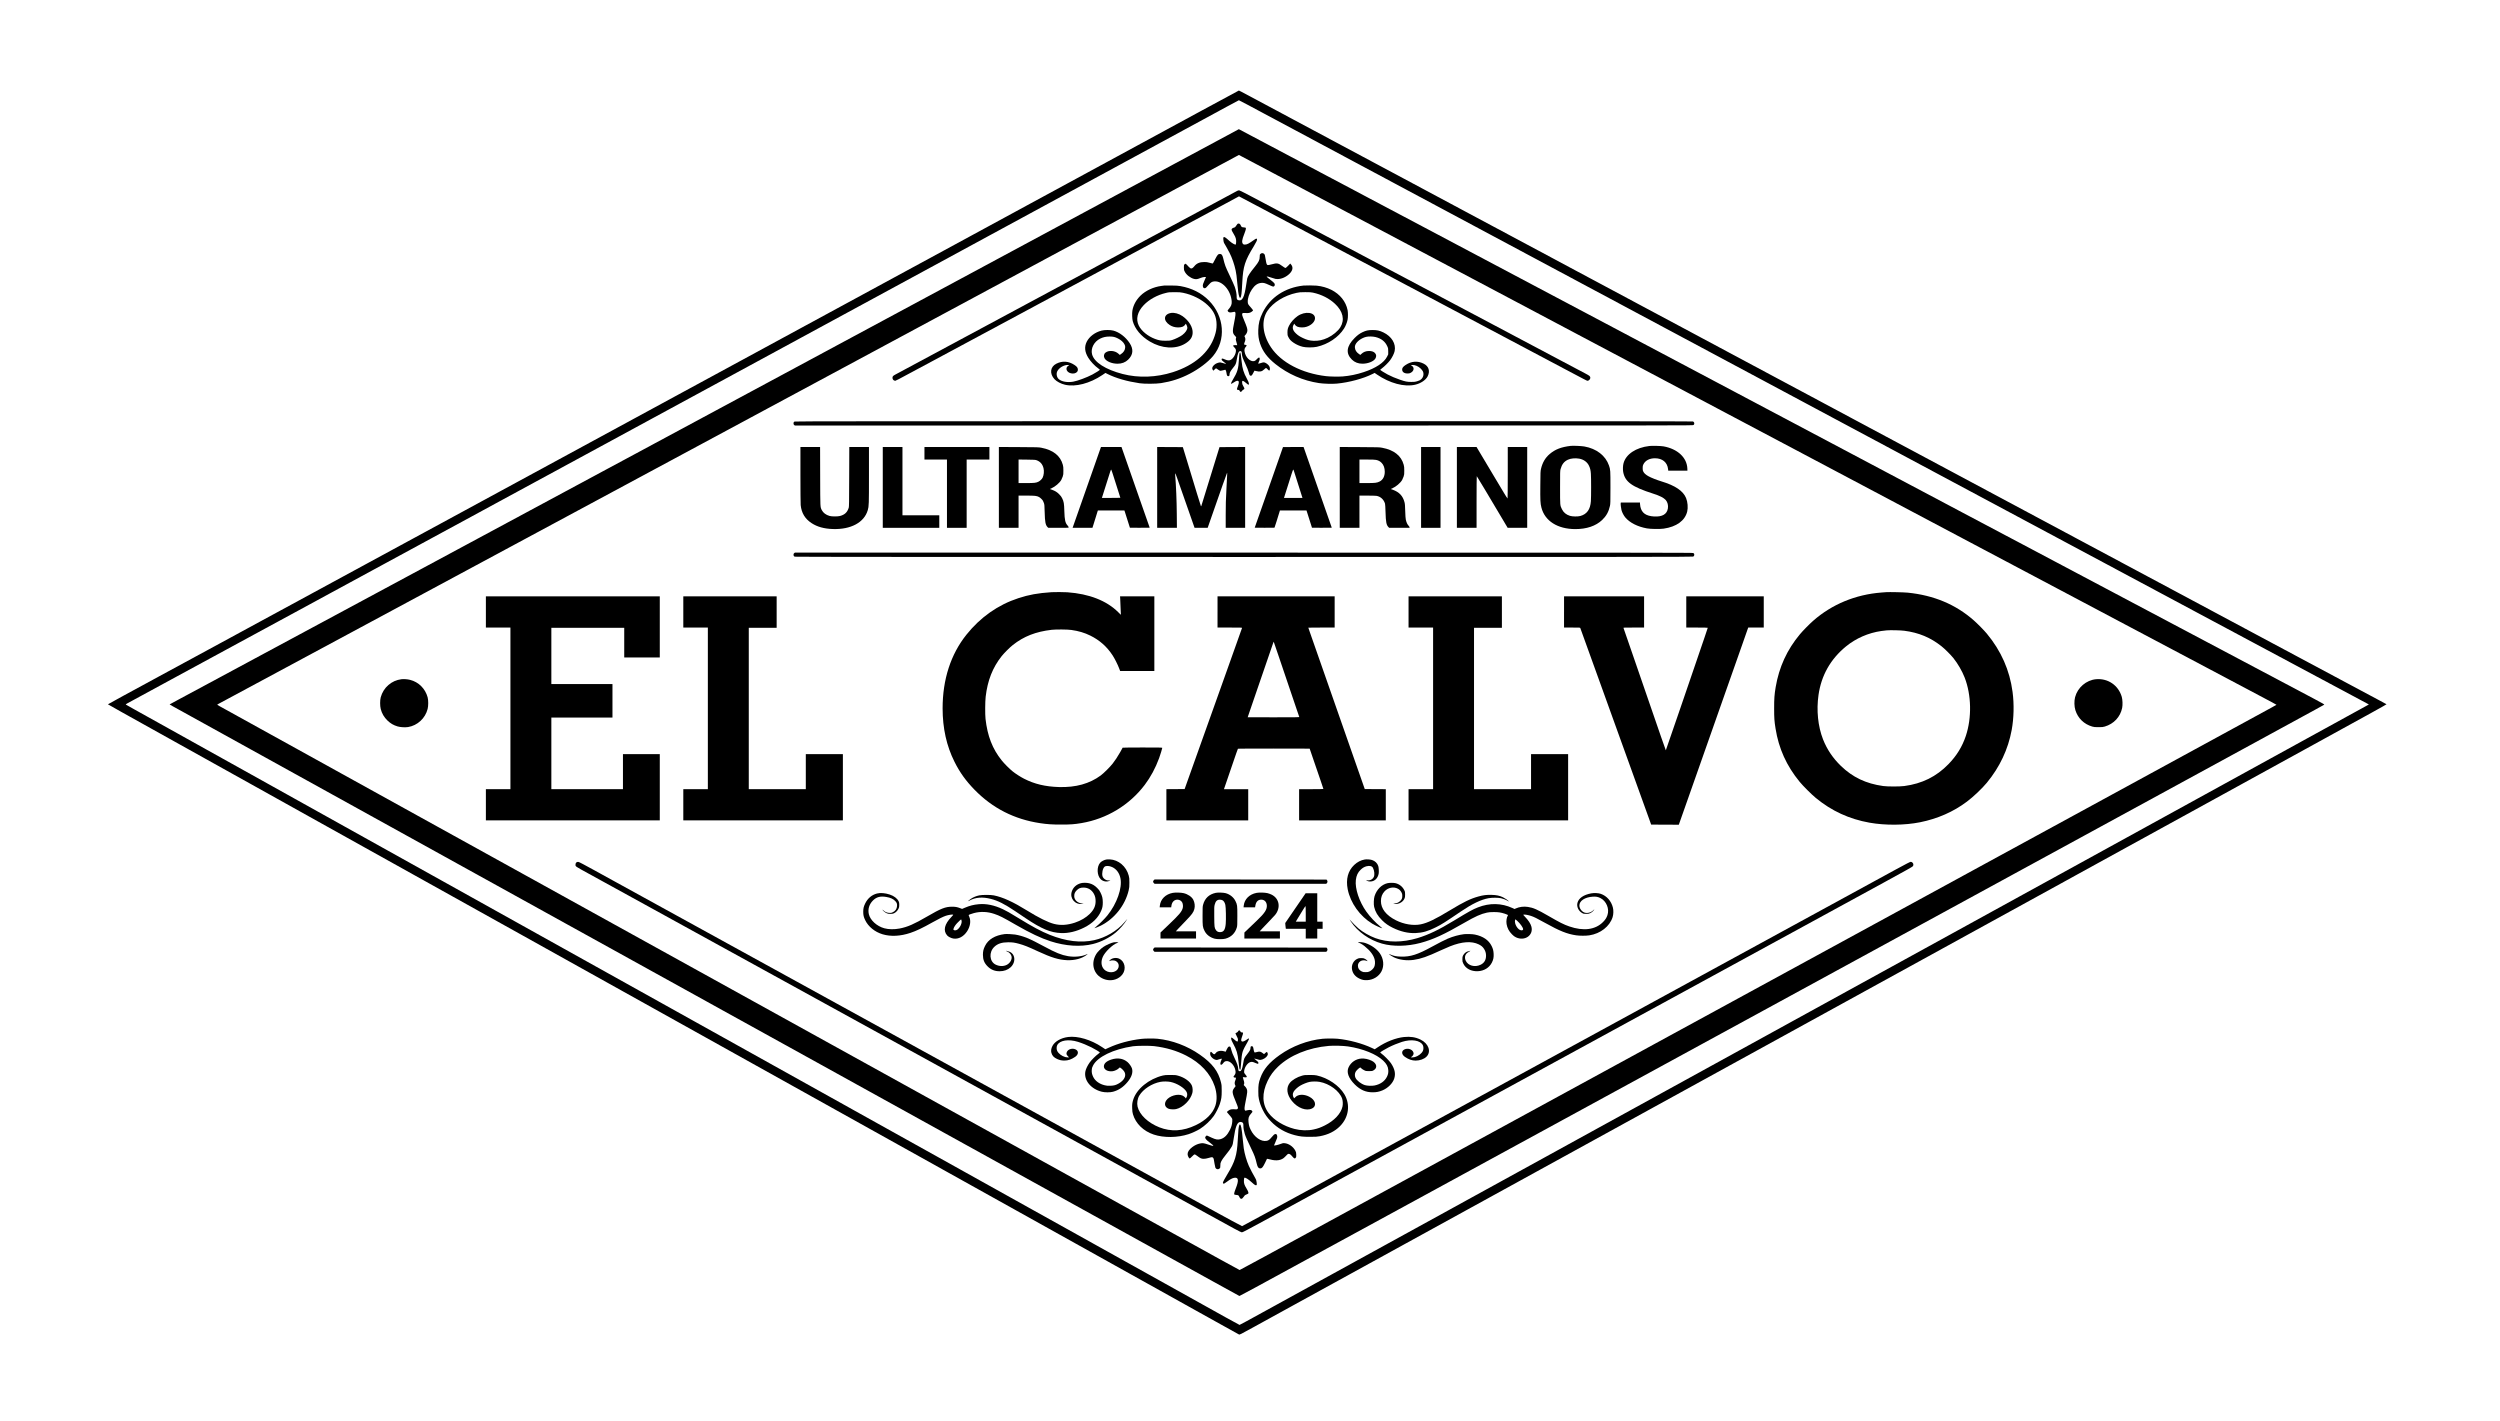 <?xml version="1.0" standalone="no"?>
<!DOCTYPE svg PUBLIC "-//W3C//DTD SVG 20010904//EN"
 "http://www.w3.org/TR/2001/REC-SVG-20010904/DTD/svg10.dtd">
<svg version="1.0" xmlns="http://www.w3.org/2000/svg"
 width="9776pt" height="5555pt" viewBox="0 0 9776 5555"
 preserveAspectRatio="xMidYMid meet">

<g transform="translate(0,5555) scale(0.1,-0.1)"
fill="#000000" stroke="none">
<path d="M47025 51244 c-1510 -820 -1680 -912 -2305 -1251 -510 -277 -1208
-656 -1365 -741 -123 -67 -2686 -1457 -3215 -1744 -162 -89 -425 -231 -585
-318 -159 -87 -553 -300 -875 -475 -322 -174 -637 -345 -700 -380 -63 -34
-302 -164 -530 -288 -228 -123 -1126 -610 -1995 -1082 -2031 -1102 -2026
-1099 -2580 -1400 -93 -51 -359 -195 -590 -320 -231 -125 -654 -355 -940 -510
-441 -240 -1950 -1059 -2740 -1487 -126 -69 -417 -226 -645 -350 -228 -124
-759 -412 -1180 -640 -994 -540 -3066 -1664 -3290 -1786 -186 -101 -404 -219
-690 -374 -96 -53 -364 -198 -595 -323 -231 -125 -546 -296 -700 -380 -154
-84 -523 -284 -820 -445 -297 -161 -774 -420 -1060 -575 -286 -155 -995 -540
-1575 -855 -1120 -608 -1357 -736 -1810 -982 -157 -86 -368 -200 -470 -255
-102 -55 -714 -387 -1360 -738 -2205 -1197 -2925 -1587 -3460 -1878 -294 -159
-614 -332 -710 -385 -96 -52 -303 -164 -460 -250 -157 -85 -337 -182 -400
-217 -63 -34 -223 -121 -355 -193 -318 -172 -2526 -1370 -2825 -1532 -129 -70
-354 -193 -500 -272 -146 -79 -538 -292 -872 -473 -335 -182 -608 -333 -608
-336 0 -3 235 -137 523 -297 773 -430 1686 -939 2077 -1157 482 -269 1543
-860 2325 -1295 363 -202 737 -410 830 -462 94 -53 485 -271 870 -485 385
-215 957 -533 1270 -708 314 -175 629 -350 700 -390 199 -111 2649 -1475 3770
-2100 363 -202 856 -477 1095 -610 239 -133 692 -385 1005 -560 314 -175 710
-395 880 -490 171 -95 407 -226 525 -292 289 -162 1315 -733 2015 -1123 314
-175 764 -425 1000 -557 237 -132 554 -309 705 -393 151 -84 370 -206 485
-270 116 -65 451 -251 745 -415 294 -164 630 -351 745 -415 116 -65 408 -227
650 -362 242 -135 580 -323 750 -418 171 -95 603 -336 960 -535 358 -199 947
-528 1310 -730 363 -202 896 -499 1185 -660 289 -161 782 -435 1095 -610 314
-175 649 -361 745 -415 295 -164 1472 -820 1705 -950 378 -211 1090 -607 1320
-735 121 -67 317 -176 435 -242 118 -66 532 -297 920 -513 388 -216 903 -503
1145 -638 242 -135 555 -309 695 -387 140 -78 570 -318 955 -532 385 -215 997
-556 1360 -758 363 -202 896 -499 1185 -660 289 -161 782 -435 1095 -610 314
-175 728 -405 920 -513 193 -107 472 -262 620 -345 149 -82 464 -258 700 -390
237 -132 666 -371 955 -532 289 -161 840 -468 1225 -682 385 -215 714 -397
730 -405 30 -15 32 -14 600 299 314 173 784 432 1045 575 261 144 718 395
1015 558 297 163 772 424 1055 580 283 155 583 320 665 365 138 76 858 472
2005 1102 1093 601 1963 1079 3230 1775 745 410 1657 911 2025 1113 768 422
2064 1134 3075 1690 382 210 997 548 1365 750 369 202 1100 604 1625 893 525
289 1205 662 1510 830 305 167 668 366 805 442 411 226 1516 833 2220 1220
363 199 818 449 1010 555 1200 659 1711 940 2025 1113 195 107 443 243 550
302 107 59 445 245 750 412 1038 571 2074 1140 2580 1418 2199 1208 2767 1520
2985 1640 138 76 430 237 650 358 1224 672 2444 1343 3425 1882 327 180 849
467 1160 637 311 171 1132 622 1825 1003 693 381 1355 744 1470 808 116 63
293 161 395 217 102 56 394 217 650 357 2620 1439 3170 1742 3162 1749 -4 3
-115 64 -247 134 -132 70 -627 335 -1100 588 -855 457 -1315 703 -2145 1147
-239 128 -658 352 -930 497 -1197 641 -1408 753 -2155 1153 -434 233 -1114
596 -1510 808 -396 211 -844 451 -995 532 -151 81 -702 376 -1225 655 -522
279 -1330 711 -1795 960 -465 249 -1205 645 -1645 880 -440 235 -928 496
-1085 580 -157 84 -476 255 -710 380 -234 125 -524 280 -645 345 -121 65 -575
308 -1010 540 -434 232 -821 439 -860 460 -80 43 -1397 747 -2155 1152 -278
149 -570 305 -650 348 -80 43 -239 128 -355 190 -115 62 -241 130 -280 150
-38 21 -266 142 -505 270 -239 128 -532 284 -650 348 -118 63 -309 165 -425
227 -115 62 -439 235 -720 385 -280 150 -667 357 -860 460 -1537 822 -1794
959 -2150 1150 -110 59 -398 213 -640 343 -242 129 -1050 561 -1795 959 -745
399 -1425 762 -1510 808 -85 45 -508 272 -940 502 -432 231 -949 508 -1150
616 -201 107 -552 295 -780 417 -228 122 -485 259 -570 305 -85 45 -409 219
-720 385 -311 166 -729 390 -930 497 -201 108 -430 230 -510 273 -80 43 -433
232 -785 420 -712 381 -1399 748 -1725 923 -118 63 -440 235 -715 382 -275
147 -853 456 -1285 687 -432 231 -1275 682 -1875 1003 -599 321 -1279 684
-1510 808 -231 123 -465 248 -521 278 -55 30 -105 54 -110 54 -5 0 -643 -345
-1419 -766z m1765 207 c184 -98 461 -246 615 -329 442 -236 816 -436 1290
-689 242 -130 661 -354 930 -498 270 -144 686 -367 925 -495 239 -128 599
-320 800 -428 201 -107 586 -313 855 -457 270 -144 657 -351 860 -460 204
-109 624 -334 935 -500 311 -166 761 -407 1000 -535 239 -128 626 -335 860
-460 1670 -893 3011 -1610 3085 -1650 39 -21 237 -127 440 -235 204 -109 525
-281 715 -383 190 -101 577 -308 860 -459 283 -152 605 -324 715 -383 296
-159 572 -306 1365 -730 393 -210 780 -417 860 -460 158 -85 1494 -800 2440
-1305 327 -175 719 -384 870 -465 151 -81 568 -304 925 -495 358 -191 745
-398 860 -460 116 -62 469 -251 785 -420 316 -169 703 -376 860 -460 157 -84
479 -256 715 -382 866 -463 1458 -780 1800 -963 193 -103 710 -380 1150 -615
440 -235 1117 -598 1505 -805 388 -208 872 -466 1075 -575 331 -177 1265 -676
1860 -995 121 -65 382 -204 580 -310 508 -271 769 -411 1085 -580 151 -81 534
-286 850 -455 605 -323 972 -520 1795 -960 275 -147 664 -355 865 -463 394
-210 796 -425 1145 -612 121 -65 603 -322 1070 -572 468 -250 1111 -595 1430
-765 706 -378 775 -415 1235 -661 201 -107 554 -296 785 -419 231 -124 526
-282 655 -351 129 -69 270 -144 313 -167 l79 -43 -54 -30 c-29 -16 -147 -81
-263 -145 -115 -63 -367 -201 -560 -307 -192 -106 -420 -231 -505 -278 -85
-46 -243 -133 -350 -192 -107 -59 -265 -146 -350 -192 -85 -47 -245 -135 -355
-195 -110 -61 -290 -160 -400 -220 -379 -208 -1631 -896 -1880 -1033 -278
-153 -1310 -721 -1705 -937 -140 -77 -667 -367 -1170 -643 -818 -450 -1089
-598 -1410 -775 -52 -28 -687 -377 -1410 -775 -723 -397 -1704 -936 -2180
-1198 -476 -261 -953 -523 -1060 -582 -215 -119 -1320 -726 -2665 -1465 -478
-263 -937 -515 -1020 -560 -82 -46 -672 -370 -1310 -720 -2662 -1463 -2688
-1477 -3880 -2132 -330 -182 -850 -468 -1155 -635 -2036 -1119 -2830 -1555
-3945 -2168 -693 -381 -1372 -754 -1510 -830 -137 -76 -455 -250 -705 -387
-250 -138 -912 -501 -1470 -808 -558 -307 -1310 -720 -1670 -918 -360 -198
-788 -433 -950 -522 -162 -89 -437 -240 -610 -335 -173 -95 -403 -221 -510
-280 -107 -59 -535 -294 -950 -523 -1504 -826 -2276 -1250 -3235 -1777 -192
-106 -420 -231 -505 -278 -85 -46 -447 -246 -805 -442 -560 -308 -1428 -785
-2180 -1198 -115 -63 -293 -161 -395 -217 -676 -373 -1029 -565 -1039 -565 -6
0 -246 131 -533 291 -288 160 -779 434 -1093 609 -313 174 -669 372 -790 440
-121 68 -456 254 -745 415 -289 161 -822 458 -1185 660 -363 202 -718 400
-790 440 -71 40 -326 181 -565 315 -239 133 -534 298 -655 365 -418 232 -1711
953 -1925 1072 -227 127 -1593 888 -1890 1053 -96 54 -350 195 -565 315 -214
120 -667 372 -1005 560 -338 188 -910 507 -1270 707 -1647 918 -1893 1055
-2020 1125 -74 42 -270 151 -435 243 -165 92 -615 343 -1000 557 -1033 576
-2209 1231 -2805 1563 -289 161 -761 424 -1050 585 -289 160 -644 358 -790
440 -146 81 -481 268 -745 415 -264 147 -599 334 -745 415 -146 81 -501 279
-790 440 -504 280 -1158 645 -2585 1440 -363 202 -993 553 -1400 780 -407 227
-839 467 -960 535 -121 67 -436 243 -700 390 -1375 766 -1910 1064 -2105 1173
-118 66 -294 163 -390 217 -96 53 -492 274 -880 490 -388 216 -901 502 -1140
635 -239 133 -554 309 -700 390 -146 81 -578 322 -960 535 -382 213 -1012 564
-1400 780 -388 216 -1020 568 -1405 783 -686 382 -937 522 -2365 1317 -388
216 -1020 568 -1405 783 -385 214 -797 443 -915 509 -118 66 -357 199 -530
295 -173 97 -319 179 -323 183 -5 4 22 24 60 45 73 40 582 317 1708 928 900
488 1644 892 2160 1172 226 123 727 395 1115 605 388 210 786 426 885 480 99
54 333 181 520 282 187 102 528 287 758 411 229 125 603 328 830 451 226 123
543 295 702 381 160 87 553 300 875 475 322 174 824 447 1115 605 292 158 613
333 715 388 424 230 524 284 925 502 231 125 656 356 945 512 289 157 577 313
640 348 63 35 351 191 640 348 844 457 2740 1486 3055 1657 160 87 583 316
940 510 906 492 1757 954 2100 1140 347 188 1905 1034 2475 1343 223 120 482
261 575 312 94 51 517 280 940 510 424 230 871 473 995 540 124 67 414 225
645 350 231 125 656 356 945 513 289 156 737 399 995 540 259 140 547 296 640
347 94 51 517 280 940 510 424 230 847 459 940 510 94 51 406 221 695 377 289
157 840 456 1225 665 385 209 889 483 1120 608 231 125 551 299 710 385 160
87 607 330 995 540 902 489 1691 918 1990 1080 129 70 710 385 1290 700 1591
863 1701 923 2580 1400 448 243 901 489 1005 545 105 57 402 218 660 359 259
140 474 256 480 256 5 0 160 -81 345 -179z"/>
<path d="M47639 50066 c-442 -238 -1204 -648 -1694 -911 -489 -263 -966 -520
-1060 -570 -93 -51 -503 -271 -910 -490 -407 -219 -855 -459 -995 -535 -140
-76 -880 -474 -1645 -885 -1615 -869 -3676 -1977 -4415 -2375 -283 -152 -994
-535 -1580 -850 -586 -315 -1180 -634 -1320 -710 -140 -76 -734 -395 -1320
-710 -586 -315 -1297 -698 -1580 -850 -702 -378 -2070 -1114 -2965 -1595
-1169 -628 -2277 -1224 -2565 -1380 -146 -79 -470 -253 -720 -388 -250 -134
-752 -404 -1115 -599 -363 -196 -1110 -597 -1660 -893 -550 -296 -1232 -663
-1515 -815 -283 -153 -1140 -614 -1905 -1025 -764 -411 -1505 -809 -1645 -885
-140 -76 -646 -348 -1125 -605 -478 -257 -1160 -624 -1515 -815 -355 -191
-1124 -605 -1710 -920 -586 -315 -1301 -700 -1590 -855 -1060 -571 -2234
-1202 -2955 -1590 -407 -219 -911 -490 -1120 -602 -209 -113 -381 -206 -383
-208 -4 -3 29 -22 818 -457 344 -190 751 -415 905 -500 395 -219 2385 -1319
2835 -1568 206 -114 566 -313 800 -442 892 -494 2150 -1189 2515 -1391 209
-115 551 -304 760 -420 1428 -790 2987 -1652 3295 -1822 754 -416 1298 -717
1610 -890 201 -111 604 -334 895 -495 292 -161 762 -421 1045 -578 283 -156
625 -345 760 -420 135 -74 369 -204 520 -287 449 -249 1161 -642 2070 -1145
1281 -708 1601 -885 1755 -970 152 -85 791 -438 1027 -569 168 -92 1412 -780
2458 -1358 388 -215 770 -426 850 -470 1181 -653 2596 -1435 2980 -1648 307
-170 819 -453 1465 -810 237 -131 639 -353 895 -495 256 -141 618 -341 805
-445 450 -248 506 -279 665 -367 74 -42 288 -160 475 -263 187 -103 484 -268
660 -365 176 -97 559 -309 850 -470 292 -161 634 -350 760 -420 815 -451 1924
-1064 3400 -1880 550 -304 1059 -585 1130 -625 72 -40 281 -156 465 -257 184
-102 784 -434 1333 -737 548 -303 1008 -556 1020 -562 26 -12 -470 -280 6267
3393 1427 778 3466 1890 4530 2470 1824 995 2820 1538 7360 4013 1031 562
2944 1605 4250 2317 5470 2983 6876 3749 8405 4583 3834 2090 5199 2835 8010
4367 1639 894 3118 1700 3286 1792 168 91 314 172 323 179 15 11 -35 40 -386
227 -357 189 -2141 1134 -3318 1758 -234 123 -879 465 -1435 760 -973 515
-1582 837 -1750 927 -44 23 -312 165 -595 315 -283 150 -850 450 -1260 668
-410 217 -819 434 -910 482 -1306 691 -1713 907 -1755 930 -27 15 -102 55
-165 88 -63 33 -452 239 -865 457 -412 219 -1243 659 -1845 977 -602 319
-1241 658 -1420 753 -179 95 -595 315 -925 490 -330 175 -1126 597 -1770 938
-643 341 -1438 761 -1765 935 -327 173 -1007 533 -1510 800 -503 266 -1068
566 -1255 665 -187 99 -866 459 -1510 800 -643 341 -1701 901 -2350 1245 -649
343 -1405 744 -1680 890 -991 525 -1355 717 -2270 1202 -906 480 -1508 799
-1670 885 -44 23 -498 264 -1010 535 -511 271 -1231 652 -1600 848 -368 195
-1048 555 -1510 799 -462 245 -912 484 -1000 530 -177 95 -260 138 -510 271
-93 49 -620 328 -1170 619 -550 292 -1308 693 -1685 893 -377 199 -865 458
-1085 575 -220 117 -414 219 -431 228 l-31 16 -804 -433z m1548 -967 c406
-215 851 -451 988 -524 376 -199 2608 -1381 2700 -1430 157 -83 575 -305 910
-482 187 -99 759 -402 1270 -673 512 -271 1000 -530 1085 -575 431 -228 2436
-1290 2860 -1515 267 -141 832 -441 1255 -665 424 -224 1144 -606 1600 -848
792 -419 2017 -1068 3285 -1740 608 -321 1187 -628 1325 -702 44 -24 649 -344
1345 -713 696 -368 1753 -928 2350 -1244 597 -316 1353 -717 1680 -890 327
-174 782 -414 1010 -535 435 -231 1546 -820 4210 -2231 877 -464 1703 -902
1835 -972 524 -278 795 -421 1935 -1025 652 -345 1673 -887 2270 -1203 597
-316 1312 -695 1590 -842 278 -147 692 -366 920 -487 630 -335 2595 -1376
2762 -1464 421 -222 648 -344 648 -349 -1 -3 -85 -51 -188 -106 -180 -98
-2835 -1545 -7267 -3962 -1155 -629 -2921 -1592 -3925 -2139 -1004 -548 -1922
-1048 -2040 -1113 -118 -65 -1088 -594 -2155 -1175 -1977 -1078 -3874 -2112
-8010 -4367 -1276 -696 -3143 -1714 -4150 -2263 -1006 -548 -1927 -1050 -2045
-1115 -118 -65 -915 -499 -1770 -965 -855 -466 -2797 -1525 -4315 -2353 -1518
-827 -3190 -1739 -3715 -2025 -524 -286 -959 -520 -965 -520 -5 0 -354 190
-775 423 -421 232 -956 529 -1190 658 -234 129 -528 292 -655 362 -126 70
-700 387 -1275 705 -575 318 -1189 657 -1365 755 -361 200 -750 415 -1520 840
-291 161 -694 384 -895 495 -201 111 -624 345 -940 520 -756 418 -2752 1521
-3640 2012 -388 215 -772 427 -855 473 -82 46 -361 200 -620 343 -258 143
-621 343 -805 445 -410 227 -840 465 -1400 774 -234 130 -510 283 -615 340
-174 96 -526 291 -2465 1363 -360 199 -743 411 -850 470 -107 59 -339 187
-515 285 -176 97 -518 286 -760 420 -242 133 -584 323 -760 420 -176 98 -491
272 -700 387 -209 116 -591 327 -850 470 -258 143 -708 392 -1000 553 -291
161 -674 373 -850 470 -176 98 -579 320 -895 495 -590 326 -1213 671 -1700
940 -151 84 -342 189 -425 235 -82 45 -512 283 -955 528 -443 245 -1100 608
-1460 807 -360 199 -932 515 -1270 702 -338 187 -1085 600 -1660 918 -575 318
-1235 683 -1467 811 -421 233 -888 491 -1695 938 -233 128 -720 398 -1083 598
-363 201 -937 518 -1275 705 -338 187 -653 362 -700 387 -47 26 -88 51 -93 55
-4 4 14 19 40 33 199 107 2056 1105 2633 1416 1011 544 1746 939 2895 1557
550 296 1115 599 1255 675 140 76 851 458 1580 850 729 392 1498 806 1710 920
212 114 894 481 1515 815 622 334 1333 717 1580 850 248 133 871 469 1385 745
781 420 1556 837 1900 1022 41 23 224 121 405 218 182 97 629 338 995 535
1543 830 2533 1363 2955 1590 248 133 900 484 1450 780 550 296 1115 599 1255
675 140 76 793 427 1450 780 657 354 1398 752 1645 885 248 133 900 484 1450
780 550 296 1115 599 1255 675 140 76 881 474 1645 885 765 411 1505 809 1645
885 340 183 1885 1015 2965 1595 479 257 1014 545 1190 640 176 95 916 493
1645 885 729 392 1366 734 1415 761 50 27 91 49 92 49 1 0 334 -176 740 -391z"/>
<path d="M48375 48084 c-27 -15 -288 -155 -580 -312 -291 -156 -744 -399
-1005 -540 -261 -140 -560 -301 -665 -357 -191 -103 -2220 -1194 -2478 -1332
-77 -41 -225 -120 -330 -177 -106 -57 -437 -235 -737 -396 -300 -161 -781
-420 -1070 -575 -289 -155 -892 -479 -1340 -720 -448 -241 -1175 -631 -1615
-868 -905 -486 -1729 -929 -2135 -1147 -468 -251 -1321 -710 -1407 -756 -95
-51 -113 -72 -113 -130 0 -54 36 -101 86 -110 44 -8 -109 -87 1464 759 311
167 896 481 1530 822 549 295 1489 800 1880 1010 223 120 554 298 735 395 182
98 722 388 1200 645 479 257 989 532 1135 610 146 78 749 402 1340 720 591
318 1165 626 1275 685 506 272 1978 1063 2418 1299 l487 263 128 -68 c70 -37
235 -124 367 -194 132 -70 355 -188 495 -262 140 -75 665 -353 1165 -618 501
-265 1095 -580 1320 -700 579 -307 1627 -863 2320 -1230 784 -415 1367 -724
1660 -880 132 -70 539 -286 905 -480 366 -194 850 -450 1075 -570 226 -120
637 -338 915 -485 278 -147 575 -304 660 -350 85 -45 421 -223 745 -395 325
-172 775 -410 1000 -530 762 -404 850 -450 868 -450 65 0 125 71 113 134 -9
46 -35 67 -182 145 -71 37 -244 129 -384 203 -237 126 -721 383 -2165 1148
-1551 822 -1937 1027 -2140 1135 -44 23 -305 162 -580 307 -868 460 -1529 810
-2155 1143 -179 95 -406 215 -505 267 -99 53 -364 193 -590 313 -225 120 -592
314 -815 432 -223 118 -445 237 -495 263 -49 26 -351 186 -670 355 -928 492
-1878 996 -2465 1307 -321 171 -559 291 -580 294 -25 3 -50 -4 -85 -22z"/>
<path d="M48402 46803 c-8 -3 -33 -35 -57 -72 -38 -61 -48 -69 -89 -81 -61
-17 -96 -45 -96 -76 0 -29 29 -89 94 -194 66 -106 90 -190 84 -296 -2 -46 -10
-90 -16 -96 -20 -20 -150 53 -243 138 -167 152 -208 176 -239 139 -14 -17 6
-191 25 -215 16 -20 156 -271 216 -388 97 -189 190 -459 238 -688 29 -143 37
-207 66 -516 25 -278 43 -401 70 -495 17 -58 30 -72 50 -52 36 36 51 159 75
624 32 601 104 824 450 1389 95 157 134 239 126 271 -9 36 -36 32 -108 -20
-224 -158 -282 -188 -370 -189 -42 -1 -53 3 -73 26 -53 61 -39 166 51 390 31
79 59 164 62 190 4 44 3 48 -22 58 -15 5 -45 10 -66 10 -62 0 -85 14 -104 62
-30 75 -72 102 -124 81z"/>
<path d="M49289 45621 c-27 -28 -29 -34 -29 -109 0 -126 -37 -203 -184 -385
-203 -250 -284 -375 -305 -468 -5 -24 -24 -138 -41 -254 -71 -480 -150 -636
-299 -595 -61 16 -76 45 -73 143 2 97 -25 237 -74 378 -20 57 -110 259 -201
449 -170 356 -183 391 -253 679 -30 121 -61 161 -126 161 -70 0 -103 -38 -194
-220 -60 -122 -81 -155 -96 -154 -10 1 -64 14 -119 30 -82 23 -119 28 -205 28
-178 0 -299 -52 -389 -167 -25 -31 -59 -64 -76 -73 -58 -31 -83 -15 -217 135
-21 22 -42 41 -47 41 -6 0 -23 -11 -38 -24 -27 -24 -28 -27 -28 -123 0 -91 2
-103 33 -164 61 -125 218 -248 363 -285 81 -21 131 -14 244 32 61 25 112 38
158 42 37 2 67 2 67 -1 0 -3 -21 -50 -46 -104 -65 -141 -86 -207 -78 -251 10
-60 29 -82 71 -82 39 0 58 16 176 153 68 78 114 105 195 113 314 33 649 -343
686 -771 11 -121 -21 -204 -118 -312 -47 -52 -47 -52 -31 -82 22 -44 78 -59
153 -42 109 25 119 25 136 -1 21 -32 8 -149 -44 -403 -71 -343 -67 -415 34
-517 51 -53 52 -53 39 -88 -14 -40 -8 -94 17 -160 9 -25 20 -61 23 -81 l5 -37
-70 2 c-57 1 -73 -2 -81 -16 -10 -15 -5 -25 29 -60 62 -65 74 -88 74 -139 0
-131 -100 -307 -205 -361 -62 -33 -127 -27 -233 20 -95 42 -122 42 -122 -1 1
-30 23 -55 100 -112 36 -27 67 -50 69 -52 2 -2 2 -6 -2 -9 -3 -4 -49 8 -101
25 -53 17 -109 31 -124 31 -36 0 -128 -27 -161 -48 -136 -84 -182 -180 -121
-254 l19 -23 47 48 c25 26 50 47 54 47 4 0 27 -15 51 -33 57 -44 102 -67 130
-67 13 0 59 10 102 22 l80 21 17 -21 c10 -12 23 -57 30 -104 14 -99 30 -128
68 -128 39 0 52 17 52 70 0 62 32 123 129 245 117 145 126 166 155 346 38 235
74 319 137 319 44 0 56 -21 61 -107 8 -103 31 -169 144 -409 68 -145 102 -230
122 -309 22 -87 32 -112 53 -127 43 -32 71 -10 125 96 26 50 47 92 48 92 1 1
33 -6 71 -16 140 -37 222 -20 308 65 30 30 63 55 73 55 9 0 38 -22 63 -50 25
-27 52 -50 58 -50 35 0 43 91 14 155 -36 80 -155 165 -229 165 -19 0 -66 -11
-104 -25 -72 -26 -108 -31 -108 -16 0 5 13 38 30 73 29 60 37 109 24 142 -12
32 -47 16 -108 -50 -47 -50 -70 -67 -101 -74 -154 -35 -339 145 -376 365 -14
88 -3 135 46 192 19 23 35 44 35 46 0 17 -36 37 -66 37 -30 0 -34 3 -34 25 0
14 11 52 25 85 30 71 31 130 5 187 l-19 42 30 32 c51 55 81 115 86 177 6 70
-20 154 -132 420 -76 184 -86 223 -61 258 12 16 24 18 73 15 109 -8 168 -5
221 13 51 17 122 72 122 95 0 6 -33 47 -72 91 -124 137 -132 151 -136 231 -8
139 55 333 161 491 109 164 230 247 373 256 94 6 134 -5 294 -78 167 -76 175
-78 206 -49 30 28 31 70 3 116 -12 20 -85 82 -166 143 -80 60 -139 111 -133
115 18 11 85 -5 223 -53 116 -40 141 -45 212 -44 154 2 337 85 463 212 126
126 146 254 57 358 l-32 37 -84 -88 c-51 -52 -92 -87 -104 -87 -11 0 -65 34
-120 75 -158 119 -211 127 -418 69 -77 -21 -138 -33 -153 -30 -40 10 -55 48
-79 207 -13 83 -29 166 -35 185 -25 76 -116 100 -171 45z"/>
<path d="M45525 44384 c-16 -2 -66 -9 -110 -15 -313 -41 -620 -185 -820 -383
-172 -171 -281 -374 -315 -589 -16 -98 -8 -322 14 -402 87 -312 322 -593 669
-800 469 -279 1003 -311 1381 -82 196 119 282 239 293 412 15 222 -144 487
-396 663 -140 98 -325 148 -458 123 -285 -52 -306 -300 -40 -472 94 -61 202
-92 322 -93 146 -1 236 35 285 117 l18 29 17 -26 c23 -35 44 -95 45 -128 1
-84 -76 -196 -199 -290 -83 -63 -279 -159 -396 -194 -82 -25 -105 -28 -255
-28 -178 -1 -263 14 -415 71 -279 104 -530 310 -633 518 -126 254 -58 540 192
803 211 222 533 399 871 478 112 27 134 29 335 29 187 0 230 -3 330 -24 366
-75 726 -256 968 -486 242 -230 344 -456 345 -760 0 -160 -20 -277 -76 -445
-213 -646 -785 -1140 -1632 -1413 -645 -207 -1344 -233 -1965 -72 -669 173
-1114 459 -1196 769 -61 229 77 497 316 614 118 58 227 82 370 82 140 0 205
-15 325 -75 120 -60 213 -144 256 -230 28 -56 31 -72 27 -127 -7 -101 -60
-185 -161 -253 l-50 -34 -54 49 c-133 121 -371 143 -500 44 -70 -53 -86 -147
-39 -228 70 -119 286 -209 506 -209 164 -1 305 53 413 157 200 192 219 412 57
654 -159 238 -398 420 -635 484 -119 31 -336 31 -460 0 -257 -66 -480 -234
-581 -437 -98 -198 -78 -399 62 -626 89 -144 249 -315 390 -415 35 -25 64 -49
64 -54 0 -12 -173 -122 -291 -184 -221 -117 -581 -251 -753 -281 -227 -39
-452 0 -564 99 -79 69 -107 208 -60 305 67 140 269 259 424 249 l48 -3 -41
-27 c-110 -72 -88 -210 44 -275 80 -39 187 -40 251 -3 61 34 86 78 80 140 -7
65 -39 107 -135 170 -230 151 -471 167 -706 48 -240 -121 -273 -387 -74 -605
84 -92 254 -182 412 -218 411 -96 971 50 1461 380 l121 82 79 -40 c324 -164
764 -291 1259 -364 188 -28 640 -25 835 5 408 64 758 178 1119 365 361 187
716 455 913 690 521 623 451 1560 -164 2179 -290 292 -662 480 -1103 559 -97
18 -167 22 -365 24 -135 2 -258 1 -275 -1z"/>
<path d="M50970 44383 c-719 -77 -1303 -464 -1596 -1058 -118 -240 -163 -419
-171 -685 -6 -206 14 -353 71 -525 103 -306 286 -551 601 -802 491 -392 1078
-649 1700 -743 180 -28 521 -38 701 -21 478 45 1039 196 1398 378 l80 40 90
-62 c498 -343 1073 -497 1492 -400 220 51 417 182 490 327 104 205 45 397
-153 496 -235 119 -477 102 -706 -49 -98 -64 -137 -115 -137 -177 0 -98 78
-157 210 -157 64 0 83 4 129 30 127 70 145 203 38 273 l-41 27 48 3 c115 8
243 -46 343 -143 36 -36 73 -84 85 -111 45 -100 17 -229 -66 -302 -47 -41 -74
-55 -166 -83 -64 -21 -95 -24 -220 -24 -169 0 -233 13 -448 87 -176 61 -345
132 -481 204 -113 60 -291 172 -291 183 0 4 30 29 67 56 100 74 246 218 319
314 84 112 160 265 180 361 60 285 -115 574 -441 731 -150 72 -248 93 -425 93
-169 -1 -252 -19 -389 -84 -116 -56 -199 -117 -311 -229 -319 -320 -354 -600
-105 -844 107 -106 249 -161 415 -160 211 0 432 88 500 198 52 84 44 165 -20
226 -52 50 -125 73 -225 73 -121 0 -218 -37 -300 -115 l-41 -39 -50 34 c-101
68 -155 153 -162 253 -3 50 0 71 21 116 59 129 231 255 412 302 92 24 264 21
372 -5 229 -56 382 -178 465 -370 31 -70 33 -82 33 -191 l0 -116 -44 -89
c-117 -236 -446 -454 -917 -607 -280 -92 -545 -146 -819 -168 -162 -13 -497
-7 -650 11 -952 112 -1760 535 -2156 1129 -332 499 -386 1050 -137 1425 216
325 664 603 1138 703 113 24 146 27 340 28 170 0 232 -4 297 -18 341 -73 642
-226 870 -441 311 -293 385 -625 206 -914 -92 -149 -296 -318 -494 -411 -194
-91 -361 -126 -559 -118 -150 7 -255 34 -406 106 -130 62 -196 105 -275 179
-130 121 -159 236 -88 351 l20 34 18 -29 c50 -83 139 -119 286 -118 79 1 117
7 181 27 190 62 325 199 326 331 2 240 -391 288 -683 84 -136 -95 -264 -239
-331 -373 -50 -99 -63 -154 -63 -265 0 -98 2 -110 32 -174 47 -98 101 -157
213 -232 111 -73 223 -123 355 -156 129 -32 404 -32 548 0 441 98 850 374
1066 717 60 96 113 227 136 337 20 93 21 282 2 378 -67 337 -297 625 -635 795
-174 87 -365 142 -574 164 -90 10 -438 13 -518 4z"/>
<path d="M48471 41738 c-6 -18 -16 -113 -21 -213 -23 -402 -58 -523 -244 -829
-63 -103 -81 -156 -54 -156 7 0 49 25 94 56 93 64 158 81 184 49 23 -28 15
-93 -24 -194 -20 -51 -36 -103 -36 -116 0 -23 22 -35 68 -35 17 0 27 -9 37
-34 23 -55 57 -55 92 -2 12 19 39 42 60 52 48 24 47 38 -9 134 -33 58 -43 86
-45 129 -2 31 0 62 6 70 15 22 61 -2 152 -80 94 -82 115 -83 105 -7 -5 34 -30
91 -81 186 -123 224 -175 396 -200 651 -27 274 -44 371 -65 371 -4 0 -13 -14
-19 -32z"/>
<path d="M31074 39066 c-35 -15 -44 -32 -44 -81 0 -24 7 -39 26 -54 l27 -21
17557 0 c17496 0 17557 0 17583 20 51 41 38 117 -24 139 -23 8 -4757 11
-17563 11 -14693 -1 -17536 -3 -17562 -14z"/>
<path d="M61420 38114 c-370 -43 -608 -136 -821 -318 -174 -147 -285 -340
-341 -586 -20 -89 -21 -130 -25 -639 -5 -589 0 -703 42 -868 133 -524 632
-842 1326 -843 442 0 801 121 1048 355 164 156 257 323 307 555 17 78 19 138
19 715 0 681 -1 695 -57 860 -133 388 -487 662 -964 746 -114 20 -441 34 -534
23z m333 -499 c174 -31 314 -132 382 -277 47 -100 65 -172 75 -313 12 -156 12
-914 0 -1075 -23 -321 -156 -507 -412 -577 -99 -28 -311 -25 -408 6 -149 46
-254 134 -315 264 -72 151 -70 129 -70 847 0 599 1 650 19 714 50 186 137 299
284 368 113 54 289 71 445 43z"/>
<path d="M64500 38110 c-529 -61 -919 -321 -1014 -676 -25 -89 -30 -244 -13
-339 72 -389 339 -582 1177 -850 253 -80 410 -161 487 -248 72 -82 104 -207
84 -328 -37 -226 -215 -331 -531 -316 -324 17 -493 135 -545 384 -8 37 -15 89
-15 116 l0 47 -374 0 -374 0 -6 -25 c-8 -31 10 -191 30 -270 24 -93 86 -213
151 -290 174 -206 477 -360 843 -427 141 -26 508 -31 655 -10 504 73 832 311
921 667 37 150 19 376 -43 527 -113 280 -424 491 -962 653 -186 56 -413 146
-517 206 -101 58 -159 110 -192 173 -23 44 -27 63 -27 141 0 78 4 97 28 147
74 150 241 238 452 238 291 0 484 -159 513 -422 l7 -63 375 0 375 0 -3 85
c-18 427 -380 765 -929 865 -103 19 -441 28 -553 15z"/>
<path d="M31300 36983 c0 -604 5 -1130 10 -1183 31 -310 169 -538 427 -707
220 -144 486 -218 823 -230 713 -25 1234 255 1374 740 44 151 46 217 46 1372
l0 1095 -385 0 -384 0 -4 -1162 c-2 -1025 -5 -1169 -18 -1213 -57 -179 -155
-272 -341 -322 -89 -24 -318 -24 -408 1 -139 38 -253 124 -304 228 -64 132
-60 59 -64 1321 l-3 1147 -384 0 -385 0 0 -1087z"/>
<path d="M34520 36490 l0 -1580 1105 0 1105 0 0 245 0 245 -720 0 -720 0 0
1335 0 1335 -385 0 -385 0 0 -1580z"/>
<path d="M36150 37825 l0 -245 440 0 440 0 0 -1335 0 -1335 385 0 385 0 0
1335 0 1335 445 0 445 0 0 245 0 245 -1270 0 -1270 0 0 -245z"/>
<path d="M39060 36491 l0 -1581 385 0 385 0 0 630 0 630 308 0 c333 0 399 -8
488 -53 49 -25 126 -98 157 -148 9 -15 26 -55 38 -90 20 -58 23 -93 30 -354
10 -391 32 -506 114 -588 l28 -27 398 0 c399 0 399 0 399 21 0 12 -20 43 -44
71 -90 99 -115 211 -126 563 -9 303 -20 369 -87 505 -27 56 -56 95 -117 155
-86 86 -153 127 -284 175 l-77 28 57 25 c150 67 319 209 388 329 16 29 42 89
57 133 24 73 27 94 26 230 0 122 -4 165 -22 230 -96 354 -380 579 -842 667
-109 20 -146 21 -886 25 l-773 4 0 -1580z m1461 1067 c153 -53 242 -151 284
-313 30 -116 14 -279 -36 -378 -28 -54 -98 -121 -159 -152 -93 -47 -158 -55
-482 -55 l-298 0 0 461 0 460 323 -4 c259 -3 331 -7 368 -19z"/>
<path d="M43032 38013 c-11 -32 -124 -353 -250 -713 -202 -575 -545 -1553
-766 -2182 l-73 -208 388 0 388 0 42 133 c22 72 63 204 91 292 27 88 56 181
64 208 l16 47 518 0 519 0 20 -62 c71 -229 193 -613 195 -615 2 -2 176 -2 388
-1 l386 3 -552 1577 -551 1578 -401 0 -401 0 -21 -57z m483 -1000 c31 -98 74
-232 95 -298 21 -66 53 -165 70 -220 18 -55 54 -169 81 -254 27 -85 49 -156
49 -157 0 -2 -162 -4 -361 -4 l-360 0 7 23 c15 51 297 938 320 1010 14 42 30
77 34 77 5 0 34 -80 65 -177z"/>
<path d="M45250 36490 l0 -1580 386 0 386 0 -5 553 c-4 508 -27 1073 -62 1505
-3 40 -2 72 3 72 9 0 42 -91 422 -1180 122 -349 246 -706 277 -792 l55 -158
257 0 256 0 137 393 c386 1109 610 1743 619 1752 12 12 13 37 -21 -595 -25
-470 -30 -631 -30 -1052 l0 -498 380 0 380 0 0 1580 0 1580 -502 -2 -501 -3
-352 -1140 c-193 -627 -354 -1149 -358 -1159 -4 -11 -11 -15 -16 -10 -4 5 -74
227 -155 494 -81 267 -238 784 -349 1150 l-203 665 -502 3 -502 2 0 -1580z"/>
<path d="M50170 38067 c0 -2 -81 -235 -181 -518 -99 -283 -302 -860 -450
-1284 -149 -423 -316 -900 -373 -1060 l-102 -290 385 -3 c211 -1 386 0 389 3
3 2 38 111 79 242 40 131 87 282 104 336 l30 97 519 0 519 0 20 -62 c71 -229
193 -613 195 -615 2 -2 176 -2 388 -1 l386 3 -551 1577 -552 1578 -402 0
c-222 0 -403 -1 -403 -3z m429 -939 c18 -57 309 -971 325 -1025 l7 -23 -361 0
-361 0 7 23 c8 28 218 687 290 915 30 94 59 172 64 172 4 0 18 -28 29 -62z"/>
<path d="M52390 36491 l0 -1581 385 0 385 0 0 630 0 630 309 0 c169 0 332 -5
361 -10 160 -30 280 -142 330 -305 7 -24 15 -155 20 -330 11 -392 33 -503 112
-584 l30 -31 399 0 399 0 0 21 c0 12 -20 43 -44 68 -46 50 -77 121 -103 231
-10 43 -17 158 -23 335 -6 225 -11 283 -29 350 -64 244 -205 392 -459 485
l-77 28 57 25 c150 67 319 209 388 329 16 29 42 89 57 133 24 73 27 94 26 230
0 123 -4 165 -22 230 -96 355 -380 579 -842 666 -109 21 -147 22 -886 26
l-773 4 0 -1580z m1421 1075 c89 -19 156 -54 213 -113 83 -83 126 -204 126
-350 0 -181 -73 -319 -203 -383 -107 -52 -169 -60 -494 -60 l-293 0 0 460 0
460 293 0 c212 0 310 -4 358 -14z"/>
<path d="M55570 36490 l0 -1580 380 0 380 0 0 1580 0 1580 -380 0 -380 0 0
-1580z"/>
<path d="M56970 36490 l0 -1580 385 0 385 0 0 1010 c0 556 3 1010 8 1010 6 -1
465 -767 1028 -1717 l179 -302 383 -1 382 0 0 1580 0 1580 -380 0 -380 0 0
-1004 c0 -553 -4 -1007 -8 -1010 -4 -2 -73 104 -152 237 -80 133 -258 431
-396 662 -138 231 -344 576 -458 768 l-207 347 -384 0 -385 0 0 -1580z"/>
<path d="M31056 33919 c-19 -15 -26 -30 -26 -55 0 -48 14 -70 51 -83 23 -8
4790 -11 17566 -11 15313 0 17538 2 17562 15 57 29 61 103 9 139 -21 15 -1497
16 -17579 16 l-17556 0 -27 -21z"/>
<path d="M41120 32393 c-539 -36 -883 -98 -1300 -235 -794 -260 -1481 -743
-2026 -1424 -616 -769 -934 -1753 -934 -2882 0 -779 154 -1471 465 -2092 208
-416 443 -743 785 -1094 703 -720 1554 -1154 2560 -1305 288 -43 469 -55 830
-55 370 0 506 10 797 59 982 167 1869 703 2466 1492 231 305 422 661 564 1048
45 124 123 378 123 401 0 12 -130 14 -775 14 -426 0 -775 -4 -775 -8 0 -16
-178 -319 -248 -424 -38 -56 -102 -146 -142 -198 -96 -125 -351 -379 -465
-463 -439 -324 -975 -473 -1635 -454 -533 16 -956 117 -1365 326 -140 71 -336
197 -449 289 -121 97 -324 301 -425 427 -362 450 -557 953 -633 1625 -19 174
-16 678 6 865 74 636 273 1141 624 1585 100 125 312 338 438 437 430 340 896
522 1519 595 167 19 620 16 770 -6 287 -41 512 -108 740 -220 365 -180 650
-432 873 -774 78 -119 197 -355 252 -499 l43 -113 669 0 668 0 0 1460 0 1460
-670 0 -671 0 6 -97 c7 -124 25 -543 25 -589 l0 -35 -102 101 c-453 451 -1136
719 -1993 780 -126 9 -502 11 -615 3z"/>
<path d="M73760 32394 c-25 -2 -108 -8 -185 -14 -1017 -78 -1938 -459 -2675
-1107 -148 -130 -403 -390 -514 -523 -507 -607 -818 -1286 -951 -2073 -48
-289 -60 -446 -59 -832 0 -374 8 -495 55 -785 124 -781 430 -1457 941 -2080
133 -163 467 -496 636 -635 614 -506 1305 -824 2097 -965 620 -110 1373 -104
1975 16 688 138 1310 412 1834 807 253 190 589 509 778 737 506 613 833 1307
973 2065 85 462 98 1008 34 1489 -112 846 -447 1605 -1007 2279 -106 128 -363
389 -512 520 -706 621 -1560 979 -2581 1082 -144 15 -733 28 -839 19z m705
-1509 c569 -74 1024 -264 1455 -606 128 -101 358 -330 462 -459 173 -215 344
-509 442 -761 267 -683 285 -1578 47 -2289 -140 -417 -358 -772 -676 -1099
-476 -490 -1032 -765 -1730 -858 -184 -24 -650 -24 -825 0 -674 94 -1193 341
-1656 789 -314 305 -543 646 -697 1038 -198 508 -262 1136 -176 1735 110 766
470 1402 1074 1897 389 318 873 530 1380 603 61 9 155 20 210 25 143 13 548 4
690 -15z"/>
<path d="M19000 31620 l0 -610 480 0 480 0 0 -3160 0 -3160 -480 0 -480 0 0
-610 0 -610 3400 0 3400 0 0 1295 0 1295 -720 0 -720 0 0 -685 0 -685 -1400 0
-1400 0 0 1400 0 1400 1195 0 1195 0 0 655 0 655 -1195 0 -1195 0 0 1100 0
1100 1425 0 1425 0 0 -580 0 -580 695 0 695 0 0 1195 0 1195 -3400 0 -3400 0
0 -610z"/>
<path d="M26720 31620 l0 -610 480 0 480 0 0 -3160 0 -3160 -480 0 -480 0 0
-610 0 -610 3120 0 3120 0 0 1295 0 1295 -725 0 -725 0 0 -685 0 -685 -1115 0
-1115 0 0 3155 0 3155 545 0 545 0 0 615 0 615 -1825 0 -1825 0 0 -610z"/>
<path d="M47610 31620 l0 -610 481 0 c454 0 481 -1 477 -17 -3 -10 -102 -290
-221 -623 -118 -333 -353 -990 -520 -1460 -168 -470 -558 -1564 -867 -2430
-309 -866 -578 -1622 -599 -1680 l-37 -105 -357 -3 -357 -2 0 -610 0 -610
1600 0 1600 0 0 610 0 610 -474 0 -475 0 41 118 c36 105 147 430 319 932 33
96 87 254 120 350 32 96 63 178 67 182 4 4 637 7 1406 6 l1399 -3 169 -495
c93 -272 214 -625 269 -784 54 -159 99 -292 99 -297 0 -5 -212 -9 -475 -9
l-475 0 0 -610 0 -610 1695 0 1695 0 0 610 0 610 -412 2 -411 3 -263 750
c-144 413 -612 1749 -1039 2970 -427 1221 -805 2302 -841 2403 -35 101 -64
185 -64 188 0 2 232 4 515 4 l515 0 0 610 0 610 -2290 0 -2290 0 0 -610z
m2391 -1731 c174 -515 395 -1166 688 -2031 62 -181 114 -335 117 -343 5 -13
-110 -15 -1005 -15 -556 0 -1011 1 -1011 3 0 2 41 122 91 268 153 444 193 561
317 924 66 193 168 490 227 660 153 445 345 1002 363 1057 9 26 17 46 19 45 1
-2 88 -257 194 -568z"/>
<path d="M55080 31620 l0 -610 480 0 480 0 0 -3160 0 -3160 -480 0 -480 0 0
-610 0 -610 3120 0 3120 0 0 1295 0 1295 -725 0 -725 0 0 -685 0 -685 -1115 0
-1115 0 0 3155 0 3155 545 0 545 0 0 615 0 615 -1825 0 -1825 0 0 -610z"/>
<path d="M61160 31620 l0 -610 314 0 c290 0 314 -1 321 -17 3 -10 58 -160 120
-333 62 -173 220 -610 350 -970 130 -360 288 -799 352 -975 153 -427 270 -749
353 -980 38 -104 186 -514 328 -910 246 -681 358 -992 597 -1655 56 -157 187
-519 290 -805 104 -286 232 -641 285 -790 l97 -270 541 -3 540 -2 15 42 c8 24
128 365 267 758 228 648 602 1708 750 2130 84 240 607 1725 753 2140 288 815
622 1764 717 2035 132 377 167 478 192 548 l21 57 303 0 304 0 0 610 0 610
-1515 0 -1515 0 0 -610 0 -610 420 0 c251 0 420 -4 420 -9 0 -5 -54 -168 -121
-363 -66 -194 -151 -443 -189 -553 -37 -110 -95 -279 -128 -375 -107 -313
-562 -1640 -630 -1841 -422 -1235 -568 -1659 -572 -1659 -3 0 -90 246 -194
548 -104 301 -224 648 -266 772 -43 124 -151 437 -240 695 -89 259 -181 526
-205 595 -55 160 -342 992 -405 1175 -160 465 -339 983 -345 998 -7 16 16 17
399 17 l406 0 0 610 0 610 -1565 0 -1565 0 0 -610z"/>
<path d="M15699 28990 c-389 -47 -706 -324 -811 -707 -31 -114 -31 -333 0
-457 44 -174 131 -324 264 -452 119 -114 236 -183 395 -230 108 -32 293 -43
409 -25 368 60 674 342 766 708 31 122 31 341 0 456 -93 340 -352 598 -687
682 -104 26 -242 36 -336 25z"/>
<path d="M81965 28990 c-384 -35 -722 -324 -821 -703 -39 -151 -34 -362 12
-509 99 -315 338 -547 660 -640 68 -20 102 -23 244 -23 144 0 175 3 245 24
354 104 609 377 680 730 24 114 16 324 -15 430 -130 451 -539 732 -1005 691z"/>
<path d="M43260 21939 c-82 -14 -191 -71 -239 -125 -141 -160 -128 -501 24
-648 83 -81 225 -110 321 -67 52 23 69 45 24 29 -96 -33 -239 45 -275 150 -38
114 6 322 80 381 56 43 181 37 293 -14 168 -77 284 -232 326 -438 78 -378
-138 -994 -512 -1457 -100 -123 -302 -325 -420 -419 -51 -41 -91 -76 -88 -78
6 -6 173 61 251 100 535 268 954 799 1091 1382 25 109 28 137 28 300 0 162 -3
190 -26 276 -97 361 -397 617 -742 634 -44 2 -106 0 -136 -6z"/>
<path d="M53368 21940 c-147 -23 -295 -99 -415 -214 -243 -230 -330 -559 -252
-951 107 -536 479 -1056 964 -1347 115 -69 353 -178 388 -178 5 0 -29 30 -75
67 -187 150 -404 381 -548 583 -279 391 -450 906 -411 1237 21 177 79 301 191
406 75 71 142 110 225 132 123 32 217 9 253 -62 58 -113 73 -274 33 -356 -51
-106 -177 -159 -286 -122 l-20 7 20 -17 c37 -31 84 -45 152 -45 159 0 286 118
324 300 14 68 6 237 -15 304 -34 110 -127 200 -243 236 -77 24 -205 33 -285
20z"/>
<path d="M22565 21841 c-40 -17 -60 -51 -60 -101 0 -76 -35 -52 535 -365 168
-92 418 -229 555 -305 552 -304 872 -480 1110 -610 138 -76 360 -198 495 -272
135 -75 315 -174 400 -220 85 -47 265 -146 400 -220 135 -75 317 -175 405
-223 88 -48 268 -147 400 -220 132 -72 312 -171 400 -220 301 -165 850 -467
900 -495 104 -57 914 -502 1370 -753 110 -61 283 -156 385 -212 102 -56 282
-155 400 -220 118 -65 323 -178 455 -250 132 -73 672 -370 1200 -660 528 -290
1048 -576 1155 -635 107 -60 1187 -654 2400 -1320 1213 -667 2293 -1261 2400
-1320 192 -106 6158 -3386 8115 -4462 550 -303 1083 -596 1185 -652 1100 -608
1357 -746 1392 -746 29 0 209 94 900 471 475 259 1898 1036 3163 1727 4110
2242 8761 4780 10440 5697 1900 1037 5303 2894 7490 4087 1078 589 2472 1350
3098 1691 903 493 1142 627 1153 649 8 15 14 43 14 64 0 50 -53 104 -102 104
-25 0 -176 -78 -608 -313 -316 -173 -1536 -838 -2710 -1479 -1174 -641 -2925
-1596 -3890 -2123 -965 -527 -2320 -1266 -3010 -1643 -690 -377 -1302 -711
-1360 -742 -58 -31 -944 -515 -1970 -1075 -1026 -560 -2479 -1353 -3230 -1763
-751 -409 -2276 -1242 -3390 -1850 -1114 -607 -2538 -1385 -3165 -1727 -627
-342 -1513 -826 -1970 -1075 -456 -249 -836 -455 -845 -457 -9 -2 -596 315
-1305 705 -710 390 -3477 1912 -6150 3382 -2673 1470 -6370 3503 -8215 4518
-1845 1015 -3398 1868 -3450 1897 -52 29 -500 275 -995 547 -969 533 -4200
2310 -4455 2450 -85 47 -423 233 -750 413 -383 211 -607 329 -630 331 -19 2
-44 0 -55 -5z"/>
<path d="M45119 21131 c-38 -38 -38 -74 0 -112 l29 -29 3357 0 3356 0 24 25
c31 30 33 83 6 116 l-19 24 -3362 3 -3361 2 -30 -29z"/>
<path d="M42270 21014 c-182 -48 -310 -167 -362 -337 -81 -266 142 -518 418
-471 l49 8 -67 7 c-174 19 -299 137 -301 282 -2 97 25 161 97 233 78 78 146
106 261 106 181 2 326 -87 414 -251 46 -86 64 -170 64 -286 -1 -185 -70 -334
-227 -490 -147 -146 -355 -269 -585 -345 -292 -97 -559 -113 -811 -49 -239 61
-603 241 -1062 526 -542 336 -945 520 -1296 590 -126 25 -454 25 -572 0 -118
-26 -227 -70 -312 -127 -69 -46 -128 -94 -128 -103 0 -3 34 13 75 35 231 121
496 140 820 58 276 -69 535 -200 950 -479 110 -74 295 -199 412 -277 619 -416
973 -565 1388 -581 286 -11 598 63 900 215 325 162 549 383 666 657 49 112 63
189 63 330 -1 157 -21 244 -91 385 -38 79 -61 109 -132 180 -99 98 -186 149
-307 180 -92 24 -242 26 -324 4z"/>
<path d="M54256 21014 c-233 -56 -422 -247 -506 -509 -31 -96 -39 -319 -16
-417 46 -195 141 -357 310 -523 127 -127 245 -209 421 -296 302 -148 599 -217
885 -206 275 11 490 72 800 227 221 110 356 196 975 616 443 301 786 466 1085
521 134 24 377 24 484 -1 95 -22 195 -61 267 -106 53 -32 54 -32 29 -5 -40 43
-140 111 -221 150 -129 61 -250 87 -439 92 -195 6 -321 -9 -514 -62 -313 -86
-574 -212 -1133 -551 -568 -344 -863 -485 -1127 -539 -293 -59 -657 1 -973
160 -381 194 -583 453 -583 749 0 157 46 278 142 382 139 148 354 191 521 102
66 -36 105 -77 144 -151 23 -44 28 -64 28 -132 0 -96 -19 -139 -90 -204 -59
-54 -119 -81 -204 -90 -65 -7 -65 -8 -28 -16 66 -13 160 0 230 33 80 37 141
96 176 171 23 49 26 68 26 161 0 98 -2 109 -33 172 -66 136 -194 238 -343 273
-79 18 -235 18 -313 -1z"/>
<path d="M45858 20635 c-281 -53 -476 -247 -503 -499 l-7 -66 225 0 226 0 6
48 c12 85 36 142 79 187 100 104 283 79 347 -48 27 -52 36 -151 19 -214 -38
-143 -133 -256 -539 -643 l-330 -315 -1 -117 0 -118 695 0 695 0 0 140 0 140
-396 0 -396 0 103 112 c57 62 185 195 284 297 249 257 305 334 340 468 29 110
13 249 -41 356 -60 118 -214 223 -384 262 -103 24 -322 29 -422 10z"/>
<path d="M47540 20636 c-264 -57 -428 -213 -496 -471 -17 -62 -19 -111 -19
-430 0 -407 3 -433 75 -582 73 -151 215 -261 400 -310 92 -25 330 -24 420 1
227 62 383 217 447 446 16 58 18 108 18 440 0 423 -2 437 -75 587 -72 146
-217 262 -385 307 -84 23 -302 29 -385 12z m257 -286 c55 -24 96 -89 119 -184
22 -93 31 -566 15 -743 -22 -237 -82 -323 -227 -323 -71 0 -121 27 -158 83
-57 89 -60 108 -64 525 -3 360 -2 387 17 464 36 140 94 197 201 197 33 0 72
-7 97 -19z"/>
<path d="M49137 20635 c-280 -53 -475 -247 -502 -499 l-7 -66 225 0 225 0 12
68 c26 154 104 232 231 232 122 0 207 -86 217 -220 11 -165 -77 -302 -390
-600 -100 -96 -251 -240 -335 -320 l-152 -145 -1 -117 0 -118 695 0 695 0 0
140 0 140 -396 0 -396 0 93 102 c52 56 175 185 274 287 100 102 205 215 235
251 233 282 168 651 -142 799 -46 21 -117 47 -158 56 -103 24 -322 29 -423 10z"/>
<path d="M34292 20610 c-201 -53 -360 -186 -458 -385 -61 -124 -78 -197 -78
-330 0 -130 17 -203 75 -324 122 -257 377 -464 681 -555 321 -96 697 -77 1088
54 232 78 473 192 860 410 240 135 422 225 525 259 96 32 239 55 277 46 22 -6
18 -12 -59 -92 -272 -283 -330 -532 -167 -721 44 -52 157 -109 243 -123 201
-32 402 74 540 285 119 183 153 396 87 556 -15 36 -28 69 -29 74 -3 12 100 52
209 81 258 68 530 57 793 -32 214 -72 322 -127 861 -437 545 -314 963 -512
1340 -634 587 -190 1175 -228 1661 -106 314 78 645 245 888 448 158 132 344
345 432 496 l21 35 -22 -25 c-12 -14 -55 -65 -97 -113 -284 -331 -726 -591
-1173 -691 -523 -116 -1107 -46 -1744 210 -333 134 -664 311 -1226 656 -355
217 -436 263 -602 343 -333 158 -646 224 -942 197 -205 -19 -351 -56 -548
-139 l-106 -45 -79 30 c-113 43 -184 56 -313 56 -261 0 -436 -69 -975 -383
-510 -298 -769 -411 -1078 -470 -210 -40 -428 -37 -598 10 -292 80 -548 313
-604 551 -45 192 13 387 160 534 138 139 292 180 525 139 167 -29 274 -79 350
-162 60 -65 74 -106 68 -192 -8 -111 -63 -193 -163 -242 -60 -29 -70 -31 -142
-27 -96 7 -158 33 -226 97 -28 25 -45 37 -39 26 21 -40 98 -105 157 -132 52
-24 72 -28 155 -28 81 0 102 4 145 25 68 33 135 103 170 175 25 52 29 72 30
150 0 76 -4 98 -24 140 -56 114 -181 209 -346 264 -184 61 -367 76 -503 41z
m3309 -1057 c24 -101 -58 -277 -164 -354 -45 -32 -109 -39 -142 -15 -17 12
-17 17 -5 60 14 51 72 139 136 207 67 72 155 152 160 146 3 -3 10 -23 15 -44z"/>
<path d="M62222 20616 c-300 -57 -489 -188 -537 -371 -39 -149 40 -319 187
-400 49 -28 61 -30 153 -30 87 0 107 3 155 26 65 31 128 84 154 130 18 32 17
31 -25 -12 -92 -94 -234 -132 -349 -94 -106 35 -200 164 -200 274 0 187 217
329 530 348 120 7 195 -7 289 -53 237 -117 364 -425 278 -672 -37 -106 -81
-175 -172 -267 -300 -304 -767 -364 -1322 -171 -220 77 -365 150 -812 409
-442 255 -591 321 -806 353 -160 25 -331 3 -466 -58 l-54 -24 -80 37 c-428
197 -894 207 -1351 27 -206 -81 -347 -159 -929 -513 -599 -365 -1005 -559
-1435 -689 -591 -177 -1165 -177 -1646 -1 -226 83 -487 232 -662 379 -78 65
-245 233 -315 316 -45 52 -39 39 17 -45 270 -404 721 -724 1218 -864 431 -121
985 -111 1498 25 499 133 932 332 1735 797 413 239 635 339 869 389 80 17 135
22 266 22 182 1 275 -13 435 -64 106 -34 134 -51 119 -71 -47 -60 -70 -220
-50 -335 27 -156 91 -278 211 -400 62 -63 97 -89 155 -117 342 -163 693 78
605 416 -30 117 -119 252 -257 393 -68 69 -69 72 -45 78 41 10 175 -13 283
-49 123 -41 220 -89 554 -274 573 -319 861 -434 1215 -486 141 -21 378 -21
513 -1 435 66 797 348 912 711 34 108 39 267 11 375 -65 258 -239 455 -473
537 -90 32 -262 40 -376 19z m-2893 -1073 c115 -103 231 -266 231 -326 0 -34
-19 -47 -65 -47 -135 0 -290 253 -249 408 4 12 9 22 13 22 3 0 35 -26 70 -57z"/>
<path d="M50855 20328 c-110 -161 -289 -423 -399 -582 l-198 -290 6 -85 c4
-47 10 -98 13 -113 l6 -28 388 0 389 0 0 -190 0 -190 225 0 225 0 0 190 0 190
105 0 105 0 0 140 0 140 -105 0 -105 0 0 555 0 555 -227 0 -228 0 -200 -292z
m205 -513 l0 -305 -195 0 -194 0 77 128 c43 70 127 207 186 305 59 97 112 177
117 177 5 0 9 -125 9 -305z"/>
<path d="M39290 19024 c-383 -49 -647 -208 -773 -467 -61 -124 -80 -206 -81
-342 0 -192 54 -326 184 -455 128 -129 280 -190 469 -190 172 0 320 54 431
156 232 215 173 572 -102 624 -29 6 -56 16 -61 23 -5 8 -7 6 -5 -7 2 -12 17
-24 43 -33 91 -30 165 -131 165 -225 0 -113 -81 -232 -195 -289 -129 -63 -289
-59 -432 11 -246 121 -271 490 -48 698 128 121 295 175 535 175 166 1 254 -11
426 -58 203 -56 364 -120 730 -291 541 -251 828 -338 1154 -351 297 -11 569
62 760 204 27 20 48 38 46 40 -2 2 -28 -8 -59 -22 -177 -81 -462 -107 -712
-65 -259 44 -486 136 -930 377 -577 314 -825 415 -1145 469 -87 15 -337 26
-400 18z"/>
<path d="M57250 19020 c-201 -25 -424 -86 -639 -176 -114 -48 -352 -170 -606
-309 -571 -314 -851 -404 -1225 -392 -179 5 -268 23 -401 77 -38 16 -69 27
-69 25 0 -12 115 -88 186 -124 210 -105 506 -145 784 -106 286 41 533 127
1050 368 124 57 290 130 369 161 474 188 847 213 1126 77 99 -49 151 -93 204
-172 54 -81 81 -170 81 -268 0 -172 -73 -292 -220 -360 -221 -103 -479 -33
-571 155 -72 146 -21 291 124 353 28 12 47 27 47 36 0 15 -1 15 -16 1 -8 -9
-30 -16 -47 -16 -76 -1 -173 -74 -218 -166 -20 -41 -24 -64 -24 -144 0 -89 2
-100 37 -173 93 -194 308 -306 567 -295 243 11 445 135 548 335 58 113 77 208
70 342 -7 128 -25 200 -78 307 -114 232 -333 382 -656 449 -94 20 -319 27
-423 15z"/>
<path d="M43560 18703 c-98 -16 -298 -104 -416 -183 -98 -66 -228 -195 -277
-277 -251 -414 -71 -888 381 -1004 247 -63 507 22 647 213 154 208 87 513
-133 611 -111 49 -262 29 -347 -45 -53 -47 -59 -66 -12 -41 45 25 169 24 217
-1 107 -56 148 -149 116 -261 -52 -178 -312 -242 -499 -123 -163 104 -209 318
-116 535 83 194 378 482 563 549 42 15 54 23 41 27 -18 7 -123 7 -165 0z"/>
<path d="M53110 18701 c-12 -9 -11 -11 6 -11 37 0 157 -67 243 -137 223 -178
356 -357 397 -531 23 -96 14 -215 -20 -286 -33 -67 -109 -139 -184 -174 -49
-23 -70 -27 -152 -27 -84 0 -102 3 -152 28 -99 49 -148 122 -148 225 0 154
159 250 323 195 l57 -20 -24 31 c-13 17 -49 45 -81 61 -53 27 -68 30 -150 30
-82 0 -97 -3 -157 -33 -147 -72 -229 -244 -198 -414 27 -154 126 -277 284
-353 112 -54 186 -69 313 -63 236 12 451 145 555 344 112 216 85 496 -69 712
-120 169 -334 318 -568 398 -87 29 -247 44 -275 25z"/>
<path d="M45119 18471 c-38 -38 -38 -74 0 -112 l29 -29 3357 0 3356 0 24 25
c31 30 33 83 6 116 l-19 24 -3362 3 -3361 2 -30 -29z"/>
<path d="M48442 15253 c-7 -2 -19 -18 -28 -34 -8 -17 -33 -38 -59 -50 -25 -12
-45 -25 -45 -31 0 -5 23 -52 50 -104 40 -75 50 -105 50 -142 0 -26 -4 -53 -9
-61 -14 -22 -62 2 -136 70 -107 96 -132 100 -121 18 4 -32 29 -90 76 -176 136
-248 179 -392 210 -701 23 -224 37 -307 55 -322 23 -19 35 45 45 235 12 213
33 370 61 463 26 82 94 221 183 367 62 104 78 147 57 159 -5 3 -42 -19 -83
-49 -81 -59 -157 -87 -186 -69 -37 24 -36 65 3 175 59 166 58 179 -12 179 -26
0 -34 6 -50 38 -18 36 -35 46 -61 35z"/>
<path d="M41765 14999 c-277 -35 -516 -172 -609 -348 -51 -97 -65 -189 -42
-271 31 -113 96 -183 224 -241 100 -45 176 -62 287 -61 143 0 270 43 417 144
138 93 145 233 15 293 -125 59 -290 9 -339 -102 -28 -64 -18 -107 38 -160 24
-24 44 -45 44 -48 0 -11 -88 -4 -145 10 -131 35 -266 137 -314 240 -30 64 -30
160 -1 221 94 194 440 250 815 133 158 -49 367 -135 525 -215 147 -74 330
-186 330 -202 0 -4 -28 -27 -61 -51 -95 -67 -270 -242 -338 -338 -82 -115
-148 -250 -167 -343 -72 -345 209 -695 643 -802 121 -30 324 -30 435 0 223 60
402 180 569 381 161 193 220 373 174 529 -22 72 -107 194 -176 252 -170 142
-388 176 -629 98 -193 -62 -293 -154 -294 -270 0 -127 157 -212 344 -187 82
11 197 67 240 115 30 35 33 36 58 23 50 -27 141 -120 166 -171 74 -149 -10
-319 -219 -442 -116 -68 -187 -88 -333 -94 -102 -4 -138 -1 -218 18 -211 48
-379 170 -456 330 -47 97 -62 168 -56 269 4 70 10 93 48 168 168 342 796 647
1565 760 151 22 662 25 825 5 473 -58 875 -177 1253 -369 562 -287 948 -701
1116 -1198 89 -264 99 -537 29 -755 -99 -309 -368 -577 -772 -770 -491 -235
-967 -263 -1421 -83 -443 175 -776 491 -851 808 -32 138 -5 314 68 434 152
253 493 474 827 536 114 21 284 19 397 -4 251 -52 543 -234 625 -391 33 -63
32 -150 -1 -207 -22 -39 -40 -55 -40 -35 0 19 -69 77 -118 100 -189 87 -525
-16 -640 -194 -87 -136 -45 -268 102 -323 63 -23 204 -29 286 -11 273 61 563
349 636 630 21 82 14 203 -15 280 -62 162 -289 327 -546 397 -93 25 -114 27
-300 27 -171 0 -213 -3 -290 -21 -552 -133 -1035 -528 -1164 -953 -36 -120
-44 -184 -38 -332 4 -116 10 -160 31 -233 108 -364 408 -656 811 -791 397
-133 932 -126 1367 16 132 44 332 136 438 202 197 124 412 325 543 508 81 115
196 341 237 468 62 194 74 276 74 512 0 199 -2 223 -27 330 -103 436 -338 746
-827 1087 -492 344 -1084 566 -1659 623 -151 15 -486 12 -631 -5 -458 -54
-895 -172 -1266 -342 l-141 -64 -129 86 c-430 288 -949 442 -1329 394z"/>
<path d="M54906 14999 c-322 -34 -706 -183 -1030 -401 l-119 -79 -111 52
c-377 177 -888 314 -1335 359 -133 13 -459 13 -592 0 -583 -59 -1186 -287
-1674 -633 -418 -296 -641 -562 -763 -908 -63 -178 -77 -272 -77 -504 1 -177
4 -226 23 -311 34 -156 77 -277 152 -429 88 -177 175 -298 320 -448 256 -265
562 -441 934 -537 208 -53 315 -65 596 -64 222 0 271 3 380 23 326 60 587 190
786 390 348 349 416 844 174 1252 -202 340 -641 639 -1082 736 -65 14 -125 18
-278 17 -180 0 -203 -2 -295 -27 -190 -51 -390 -170 -480 -284 -149 -190 -119
-452 81 -702 226 -282 568 -409 794 -294 193 99 132 336 -119 461 -209 105
-436 94 -542 -26 -33 -38 -42 -43 -50 -32 -55 83 -60 166 -14 248 38 69 151
175 252 235 101 61 275 131 375 151 97 20 277 21 388 1 388 -68 777 -356 881
-651 29 -85 36 -221 15 -316 -61 -276 -321 -553 -691 -737 -163 -81 -265 -119
-431 -156 -225 -52 -511 -44 -757 20 -418 109 -802 344 -1008 618 -258 342
-271 782 -39 1262 103 214 228 384 406 554 470 449 1187 743 1984 812 193 17
575 6 755 -21 578 -87 1108 -301 1375 -556 130 -124 189 -234 197 -369 7 -100
-7 -169 -53 -262 -85 -172 -256 -293 -480 -339 -106 -22 -293 -15 -384 14
-152 50 -317 179 -366 287 -35 75 -31 170 9 238 28 47 115 132 159 156 25 13
28 12 58 -23 18 -20 66 -53 108 -73 75 -38 77 -38 196 -38 116 0 123 1 175 30
166 92 133 274 -67 374 -129 64 -280 97 -407 88 -214 -15 -402 -141 -497 -335
-95 -193 -12 -428 238 -678 215 -213 428 -307 699 -307 147 0 251 20 381 74
219 91 406 279 464 466 60 193 21 373 -130 600 -60 89 -276 308 -362 367 -32
22 -58 43 -58 48 0 16 182 127 330 202 154 79 363 164 522 215 372 118 724 61
818 -133 29 -62 29 -160 -1 -223 -49 -102 -184 -204 -314 -238 -67 -17 -141
-20 -150 -5 -3 6 0 10 8 10 23 0 76 60 88 101 10 32 9 46 -5 84 -44 115 -215
170 -343 110 -130 -60 -123 -196 14 -292 142 -99 273 -145 418 -146 166 0 332
59 427 154 195 195 82 515 -234 668 -196 95 -395 126 -642 100z"/>
<path d="M48912 14628 c-7 -7 -12 -32 -12 -57 -1 -64 -24 -110 -123 -235 -123
-156 -134 -180 -157 -337 -41 -274 -96 -377 -174 -326 -20 13 -24 26 -28 94
-8 104 -41 198 -148 423 -65 134 -96 214 -115 289 -31 125 -38 139 -70 147
-40 10 -67 -17 -114 -113 l-43 -90 -67 19 c-132 38 -264 8 -321 -72 -44 -62
-77 -60 -138 11 -19 22 -40 39 -47 39 -37 0 -46 -90 -16 -155 26 -58 112 -131
174 -150 67 -20 73 -19 151 10 62 23 116 32 116 19 0 -3 -13 -36 -30 -74 -66
-151 -10 -216 81 -94 41 56 68 73 121 80 142 19 312 -148 354 -348 21 -99 13
-145 -37 -209 -40 -49 -40 -51 -23 -71 13 -14 28 -19 51 -16 30 4 33 2 33 -24
0 -16 -11 -55 -25 -88 -30 -71 -32 -132 -6 -183 l19 -38 -48 -64 c-103 -136
-96 -190 66 -574 41 -95 74 -188 74 -206 0 -48 -30 -70 -88 -65 -125 11 -186
6 -244 -23 -52 -26 -98 -67 -98 -88 0 -5 36 -48 81 -96 44 -49 92 -107 106
-131 24 -41 25 -49 20 -135 -7 -115 -36 -216 -92 -330 -102 -204 -216 -318
-364 -361 -108 -32 -187 -19 -347 55 -49 23 -113 52 -141 65 l-53 23 -30 -25
c-71 -60 -29 -125 180 -279 166 -123 143 -132 -114 -45 -154 51 -194 56 -297
36 -106 -21 -213 -71 -307 -143 -121 -92 -182 -184 -182 -273 0 -67 52 -170
85 -170 7 0 48 36 91 80 50 52 85 80 100 80 12 0 57 -27 100 -61 124 -95 165
-114 254 -113 55 0 105 9 185 32 135 39 157 40 184 6 21 -26 29 -59 56 -239 9
-60 23 -124 30 -141 29 -69 114 -87 166 -35 28 28 29 34 29 115 0 74 4 96 29
149 30 66 113 186 190 276 85 100 190 245 225 312 42 78 46 96 86 364 58 394
122 567 220 596 31 9 49 10 80 0 58 -17 74 -47 72 -138 -2 -90 19 -212 54
-325 35 -112 97 -251 253 -575 132 -274 160 -352 216 -593 32 -134 67 -180
137 -180 62 0 99 42 183 212 40 81 75 153 77 160 3 8 41 2 129 -22 252 -68
451 -33 575 101 101 109 114 119 148 119 41 0 78 -28 147 -110 68 -80 98 -89
129 -38 18 28 21 45 18 123 -3 79 -8 97 -38 153 -83 155 -258 276 -420 289
-59 5 -75 1 -175 -37 -97 -37 -235 -65 -235 -47 0 3 22 54 49 114 70 154 82
195 75 247 -8 58 -37 90 -73 81 -43 -10 -65 -29 -143 -122 -88 -104 -120 -128
-196 -144 -216 -44 -486 143 -627 436 -52 106 -71 179 -84 306 -15 149 7 220
104 327 48 52 54 64 46 84 -21 56 -78 69 -193 43 l-81 -19 -18 22 c-24 30 -17
114 27 332 78 391 81 430 39 515 -14 30 -47 72 -72 95 -33 29 -43 43 -36 52
27 34 23 101 -10 193 -8 22 -17 55 -20 73 l-7 32 69 -6 c63 -6 70 -5 80 15 10
18 5 29 -44 86 -50 60 -55 69 -55 114 0 156 128 352 250 381 59 14 92 8 189
-36 81 -37 109 -42 117 -19 14 35 -8 66 -88 126 -45 35 -77 64 -70 67 6 2 55
-11 109 -28 77 -25 107 -30 143 -25 102 15 223 94 260 170 20 41 21 52 11 85
-20 66 -34 69 -91 16 l-51 -47 -27 21 c-112 87 -139 93 -262 59 -74 -20 -75
-20 -90 -1 -9 11 -22 57 -29 103 -7 46 -19 94 -27 107 -16 24 -62 30 -82 10z"/>
<path d="M48461 11553 c-28 -71 -39 -183 -61 -606 -29 -568 -109 -828 -400
-1307 -116 -190 -180 -312 -180 -341 0 -9 7 -22 16 -30 20 -16 49 -1 159 82
108 82 191 127 258 140 178 36 200 -91 71 -413 -31 -79 -59 -164 -62 -189 -4
-45 -3 -47 28 -58 18 -6 51 -11 72 -11 56 0 76 -14 103 -76 44 -99 102 -97
170 8 35 55 47 65 98 85 33 12 66 28 74 35 27 22 9 84 -60 197 -89 145 -110
211 -105 324 2 48 9 92 15 98 29 29 152 -46 292 -175 121 -113 163 -135 191
-101 9 11 9 34 -1 107 -11 77 -20 104 -52 157 -70 115 -206 374 -252 479 -87
198 -165 467 -199 687 -9 55 -27 224 -41 376 -35 383 -69 559 -108 559 -8 0
-20 -12 -26 -27z"/>
</g>
</svg>
